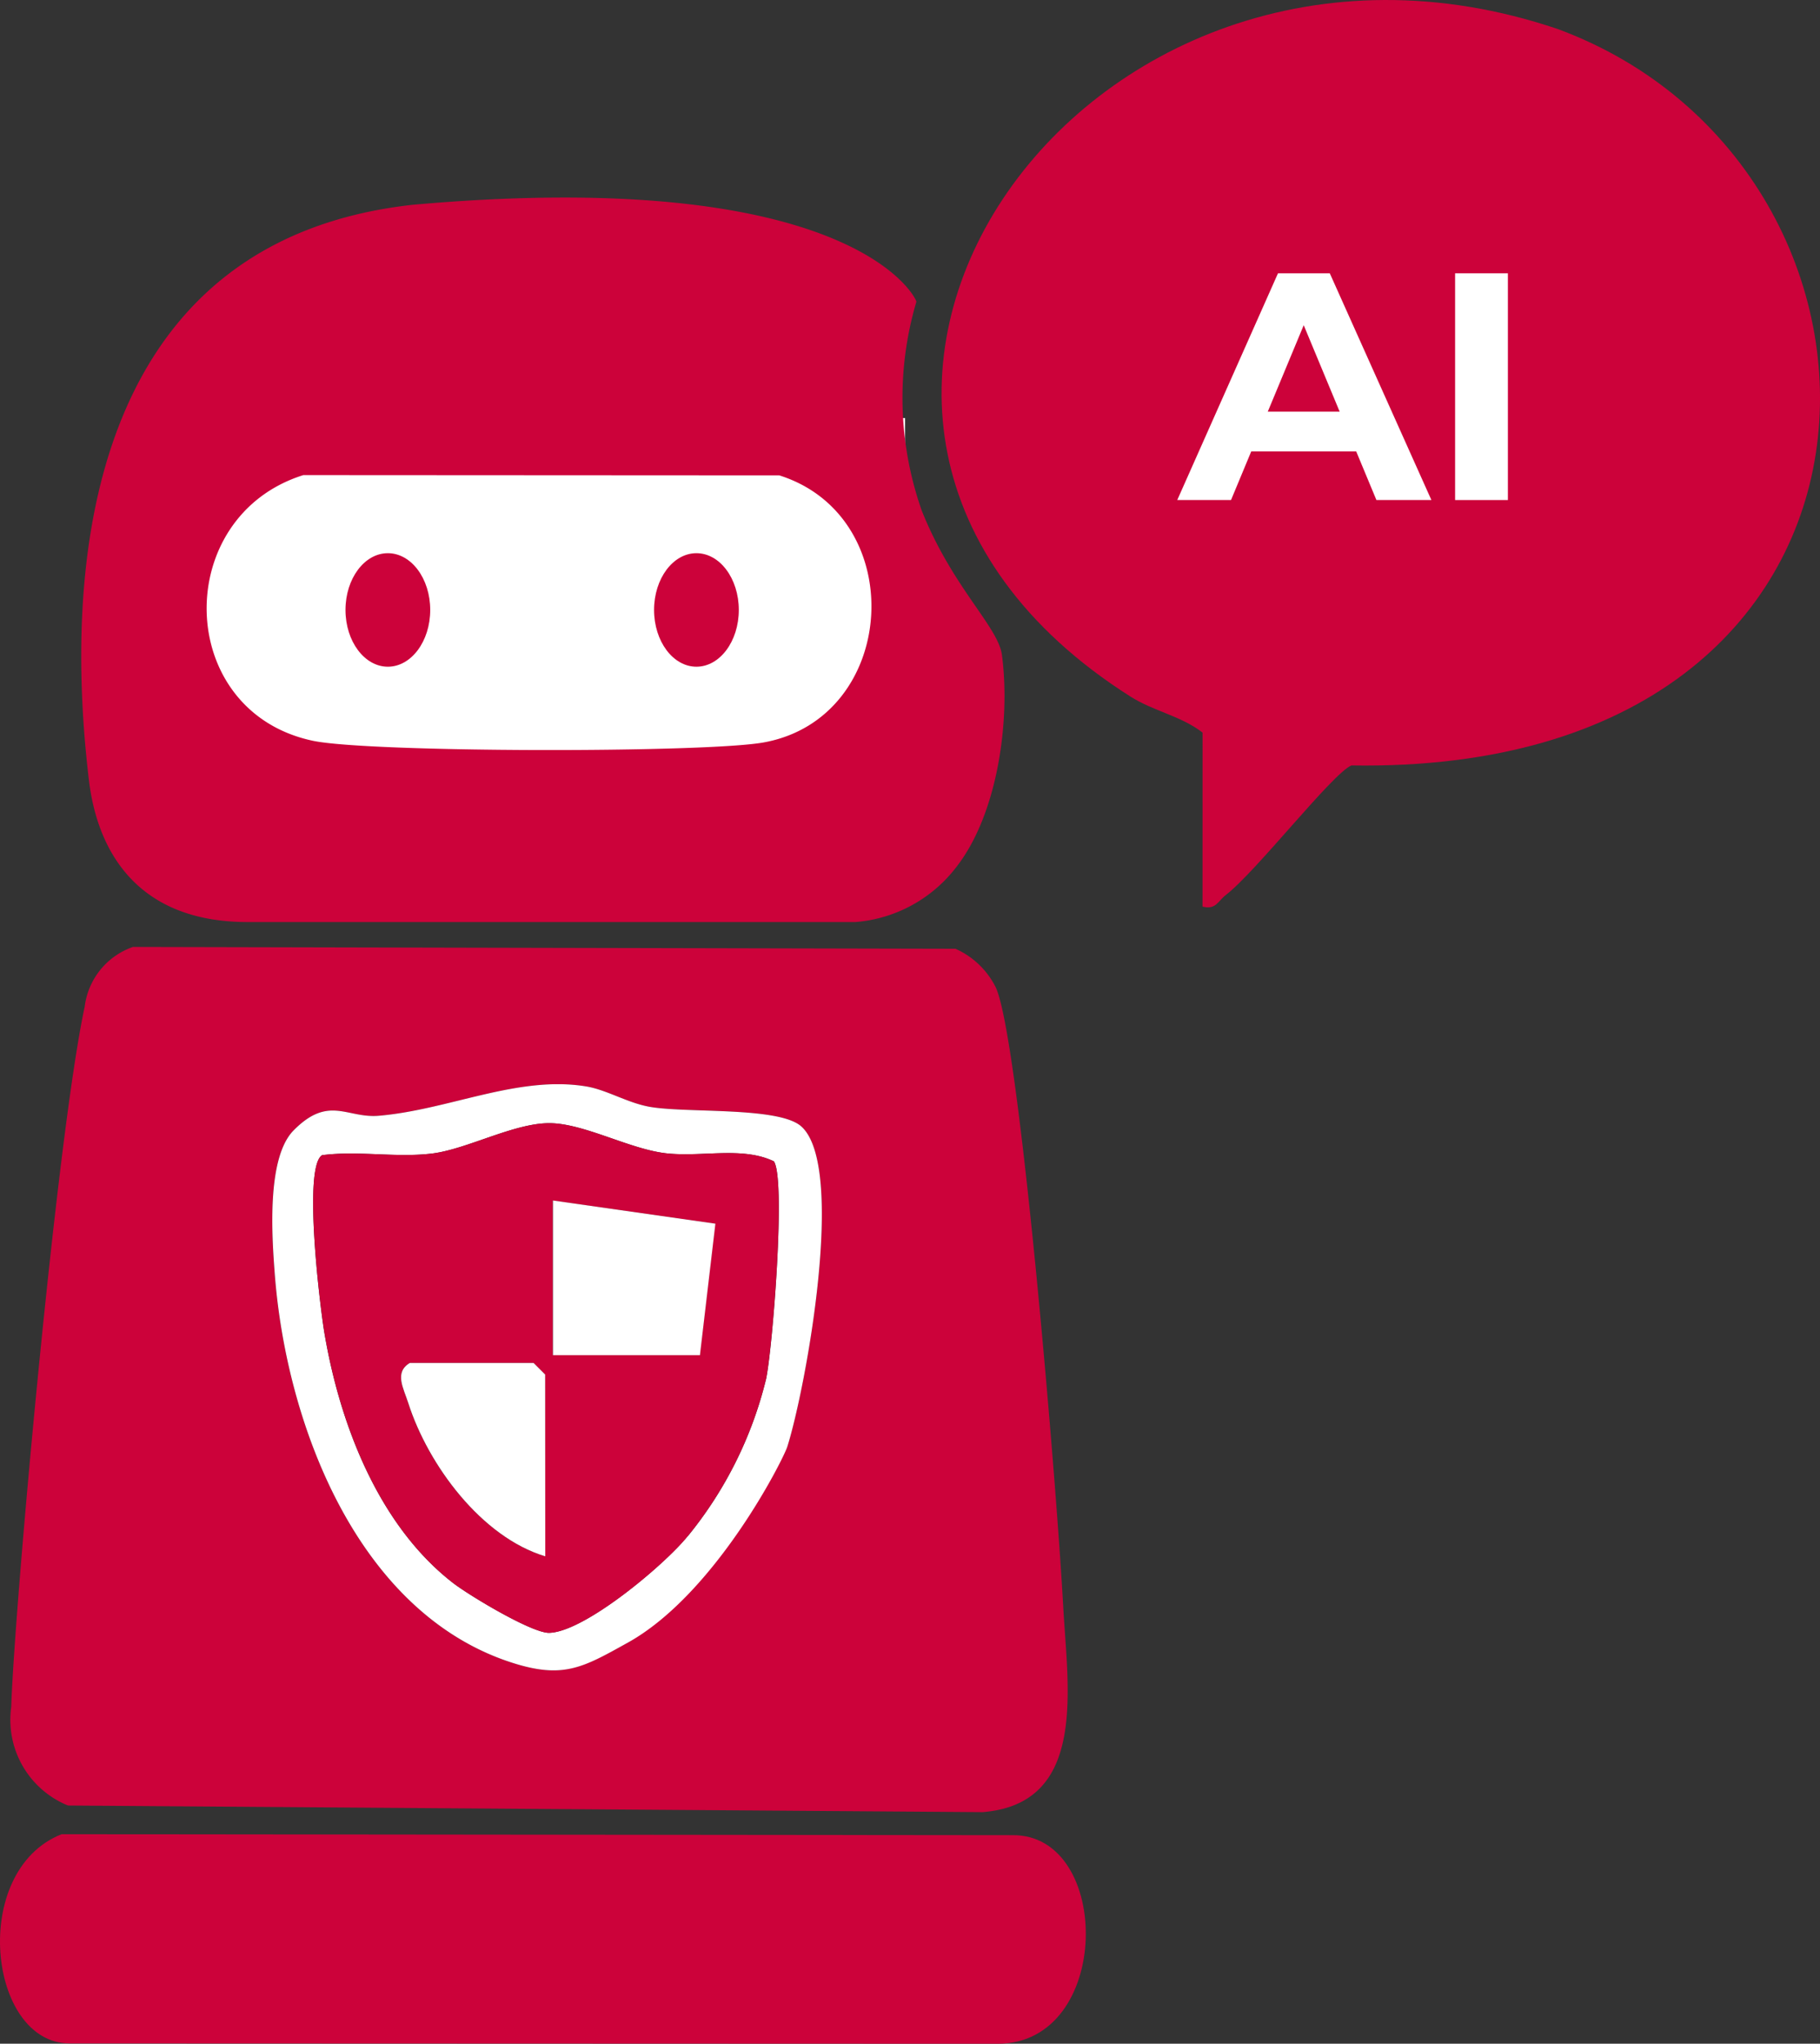 <svg xmlns="http://www.w3.org/2000/svg" xmlns:xlink="http://www.w3.org/1999/xlink" width="82.395" height="92.501" viewBox="0 0 82.395 92.501">
  <rect x="0" y="0" width="82.395" height="92.501" fill="#333333" stroke="none"/>
  <defs>
    <clipPath id="clip-path">
      <rect id="長方形_578" data-name="長方形 578" width="82.395" height="92.501" fill="none"/>
    </clipPath>
  </defs>
  <g id="グループ_1221" data-name="グループ 1221" transform="translate(0)">
    <rect id="長方形_579" data-name="長方形 579" width="33.142" height="17.184" transform="translate(7.832 18.921)" fill="#fff"/>
    <g id="グループ_505" data-name="グループ 505" transform="translate(0)">
      <g id="グループ_505-2" data-name="グループ 505" clip-path="url(#clip-path)">
        <path id="パス_215" data-name="パス 215" d="M6.246,61.216l37.225.083a3.738,3.738,0,0,1,1.8,1.7c1.061,2.024,2.758,22.22,3.078,28.077.2,3.675,1.115,8.919-3.649,9.3l-41.407-.3A4.188,4.188,0,0,1,.723,95.616c.14-4.384,2.052-25.76,3.327-31.7a3.285,3.285,0,0,1,2.2-2.705M35.859,83.828c.84-2.67,2.674-12.676.627-14.49-1.013-.9-5.126-.593-6.826-.879-1.028-.172-1.974-.777-2.918-.931-3.083-.5-6.2,1.061-9.384,1.33-1.444.123-2.265-.947-3.856.665-1.219,1.236-.983,4.752-.851,6.492.517,6.792,3.737,15.352,10.752,17.6,2.321.744,3.206.195,5.23-.91,1.539-.839,7.039-8.285,7.225-8.878" transform="translate(-0.215 -18.357)" fill="#cc023a"/>
        <path id="パス_216" data-name="パス 216" d="M72.7,33.158c-.965-.752-2.222-.969-3.268-1.633C49.853,19.1,67.152-6.013,88.786,1.316c17.128,6.335,17.13,33.763-9.35,33.329-.874.378-4.3,4.8-5.686,5.866-.353.27-.441.676-1.052.523Z" transform="translate(-18.258 0)" fill="#cc023a"/>
        <path id="パス_217" data-name="パス 217" d="M20.224,13.1c19.885-1.778,22.825,4.186,22.837,4.385a15.354,15.354,0,0,0,.246,9.459c1.383,3.473,3.454,5.239,3.627,6.526.391,2.931-.181,7.159-2.032,9.559a6.385,6.385,0,0,1-4.6,2.532H12.788c-6.167,0-7-4.866-7.192-6.46-1.384-11.661,1.015-24.473,14.628-26M15.306,25.332c-5.98,1.879-5.827,10.7.432,12.024,2.55.54,17.781.554,20.418.074,6.1-1.112,6.623-10.213.7-12.086Z" transform="translate(-1.575 -3.828)" fill="#cc023a"/>
        <path id="パス_218" data-name="パス 218" d="M2.789,118.576l43.053.044c4.526-.044,4.526,9.439-.672,9.439l-42.007-.015c-3.705.015-4.558-7.816-.374-9.468" transform="translate(0 -35.558)" fill="#cc023a"/>
        <path id="パス_219" data-name="パス 219" d="M33.7,95.366c-2.016,1.12-2.91,1.654-5.231.91-7.015-2.249-10.234-10.809-10.751-17.6-.133-1.741-.369-5.256.85-6.492,1.591-1.613,2.411-.543,3.856-.665,3.181-.27,6.3-1.834,9.384-1.33.944.154,1.89.758,2.918.931,1.7.286,5.813-.019,6.826.878,2.046,1.814.213,11.821-.627,14.49-.186.592-3.256,6.672-7.225,8.878m2.711-4.811a17.941,17.941,0,0,0,3.552-7.129c.3-1.425.9-9.051.351-9.845-1.429-.688-3.261-.179-4.885-.365-1.671-.192-3.725-1.365-5.289-1.362-1.6,0-3.716,1.175-5.28,1.37-1.642.206-3.354-.137-5,.078-.867.538-.1,6.81.1,8.023.69,4.111,2.436,8.707,5.82,11.333.72.559,3.58,2.281,4.36,2.263,1.605-.038,5.224-3.081,6.262-4.366" transform="translate(-5.279 -21.018)" fill="#fff"/>
        <path id="パス_220" data-name="パス 220" d="M37.2,91.312c-1.038,1.285-4.657,4.328-6.263,4.366-.781.018-3.639-1.7-4.36-2.262-3.384-2.627-5.129-7.222-5.819-11.334-.2-1.213-.971-7.485-.105-8.023,1.644-.216,3.354.127,5-.078,1.564-.2,3.683-1.368,5.279-1.371,1.564,0,3.619,1.17,5.289,1.362,1.624.186,3.457-.322,4.885.365.552.794-.055,8.42-.351,9.845A17.95,17.95,0,0,1,37.2,91.312m-6.1-15.2v7h6.651l.7-5.952Zm-.35,16.1V83.987l-.525-.525h-5.6c-.719.429-.287,1.138-.07,1.819.895,2.8,3.31,6.064,6.2,6.933" transform="translate(-6.073 -21.774)" fill="#cc023a"/>
        <path id="パス_221" data-name="パス 221" d="M35.757,77.61l7.353,1.049-.7,5.952H35.757Z" transform="translate(-10.723 -23.274)" fill="#fff"/>
        <path id="パス_222" data-name="パス 222" d="M32.463,96.862c-2.886-.868-5.3-4.128-6.2-6.933-.217-.681-.649-1.39.07-1.819h5.6l.525.525Z" transform="translate(-7.778 -26.422)" fill="#fff"/>
        <path id="パス_223" data-name="パス 223" d="M26.177,38.332c0,1.418-.859,2.569-1.918,2.569s-1.918-1.15-1.918-2.569.858-2.569,1.918-2.569,1.918,1.15,1.918,2.569" transform="translate(-6.7 -10.725)" fill="#cc023a"/>
        <path id="パス_224" data-name="パス 224" d="M46.13,38.332c0,1.418-.859,2.569-1.918,2.569s-1.918-1.15-1.918-2.569.858-2.569,1.918-2.569,1.918,1.15,1.918,2.569" transform="translate(-12.683 -10.725)" fill="#cc023a"/>
        <path id="パス_225" data-name="パス 225" d="M76.126,27.931l4.56-10.262h2.345l4.6,10.262H85.142l-3.768-9.06h.954l-3.768,9.06Zm2.3-2.2.6-1.8h5.307l.616,1.8Z" transform="translate(-22.829 -5.299)" fill="#fff"/>
        <rect id="長方形_577" data-name="長方形 577" width="2.39" height="10.262" transform="translate(65.875 12.37)" fill="#fff"/>
      </g>
    </g>
  </g>
</svg>
